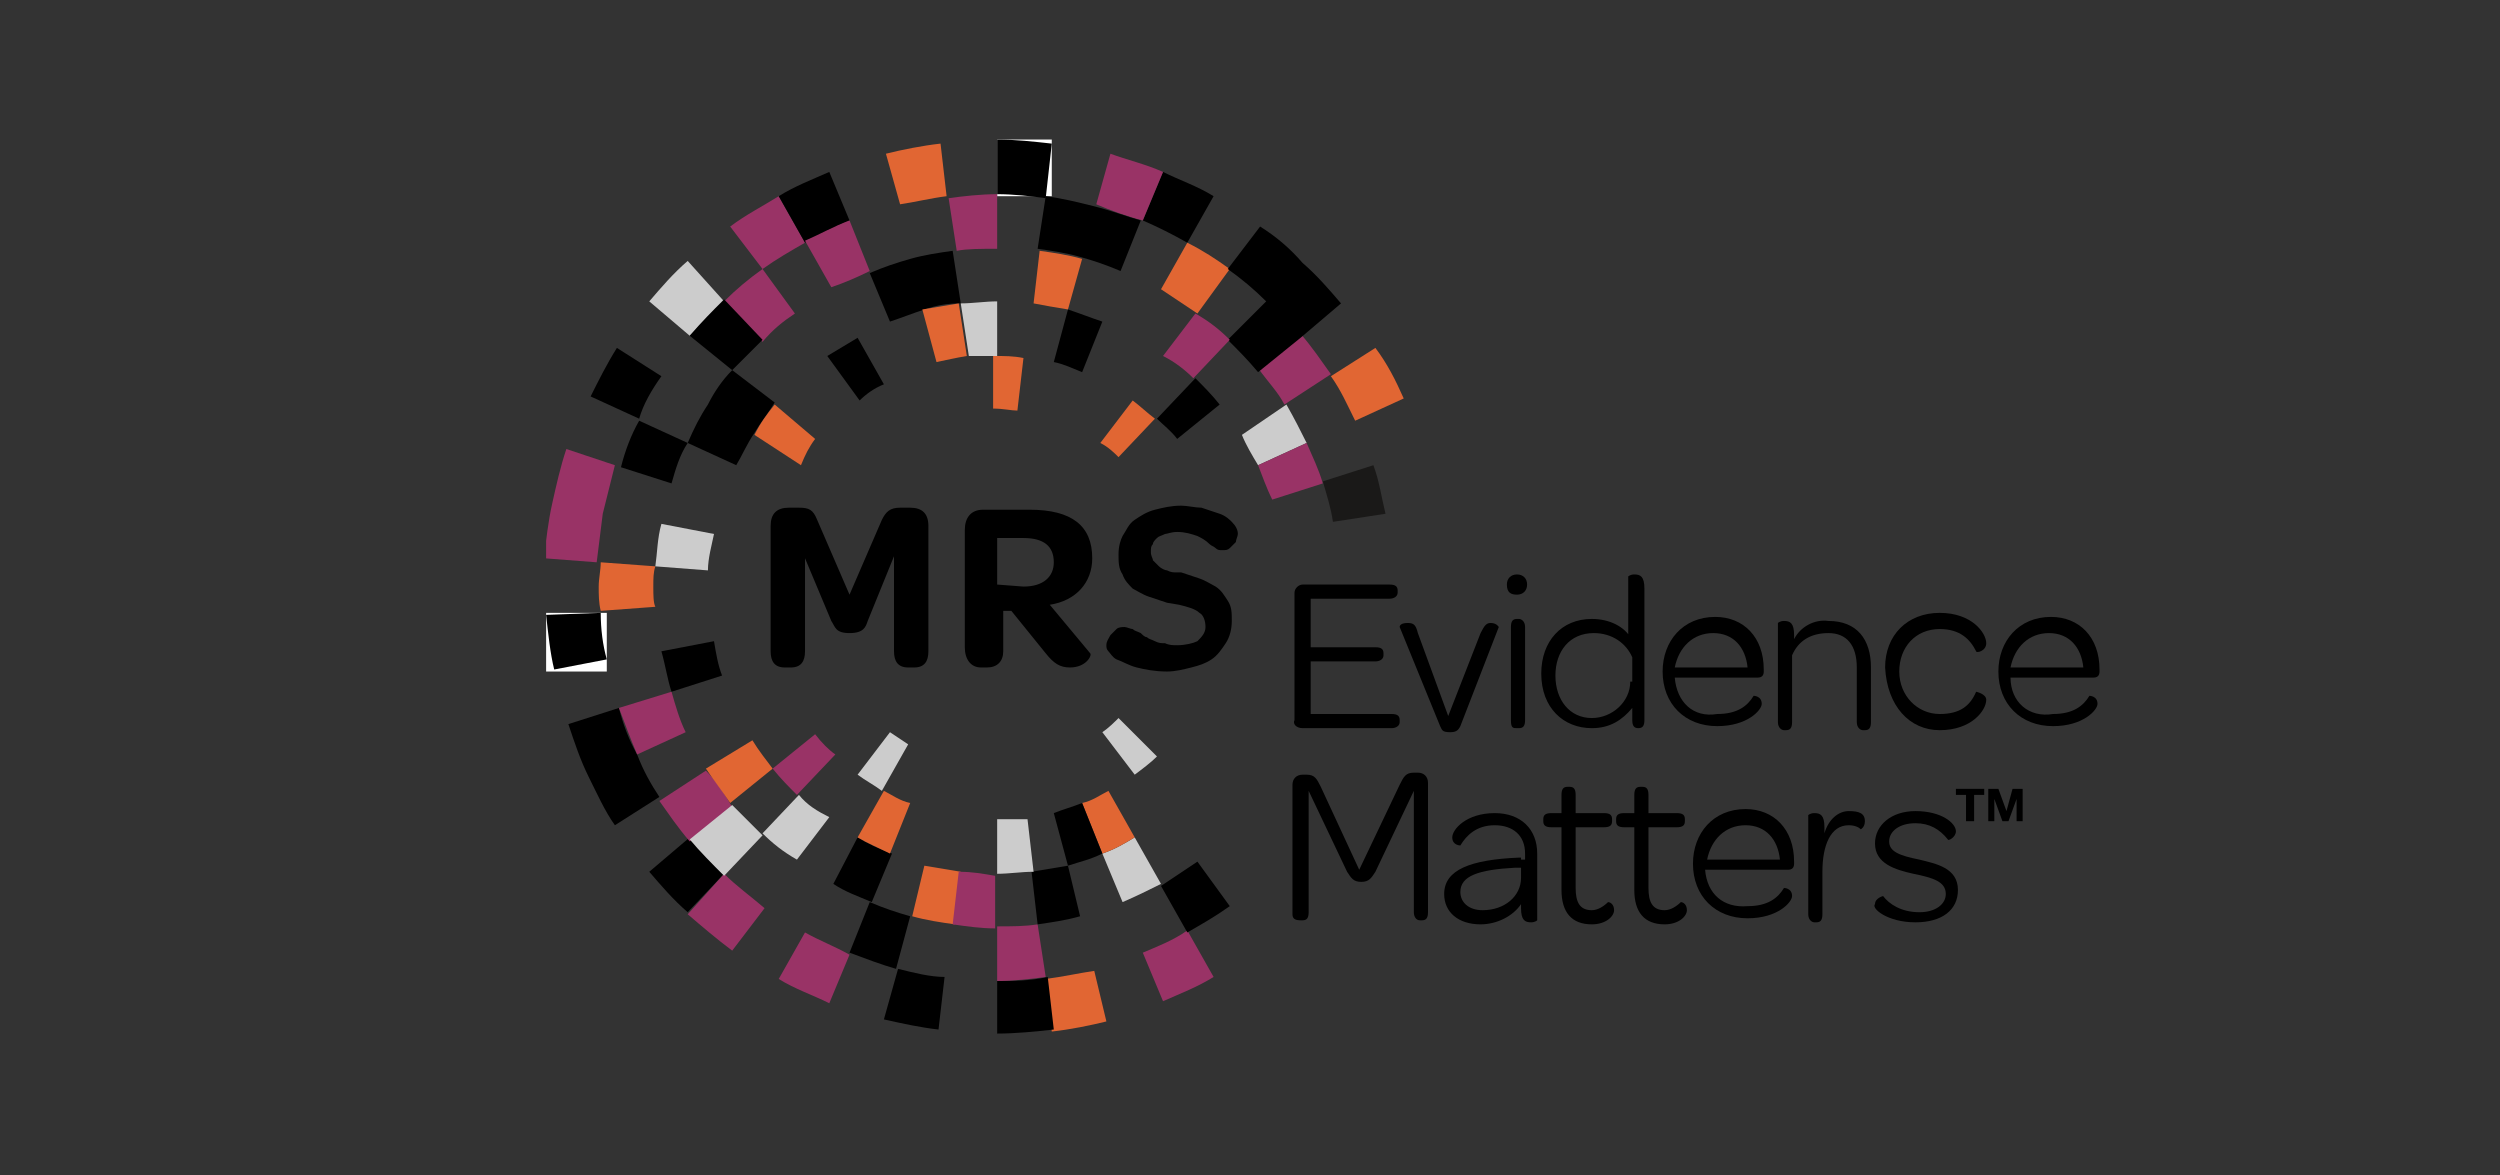 <?xml version="1.0" encoding="utf-8"?>
<!-- Generator: Adobe Illustrator 27.8.0, SVG Export Plug-In . SVG Version: 6.00 Build 0)  -->
<svg version="1.1" id="Layer_1" xmlns="http://www.w3.org/2000/svg" xmlns:xlink="http://www.w3.org/1999/xlink" x="0px" y="0px"
	 viewBox="0 0 123.6 58.1" style="enable-background:new 0 0 123.6 58.1;" xml:space="preserve">
<rect x="0" y="0" width="123.6" height="58.1" fill="#333333" stroke="none"/>
<style type="text/css">
	.st0{clip-path:url(#SVGID_00000013903626391058228560000013615755196771541436_);fill:#FFFFFF;}
	.st1{clip-path:url(#SVGID_00000013903626391058228560000013615755196771541436_);fill:#993366;}
	.st2{clip-path:url(#SVGID_00000013903626391058228560000013615755196771541436_);}
	.st3{clip-path:url(#SVGID_00000013903626391058228560000013615755196771541436_);fill:#E16633;}
	.st4{clip-path:url(#SVGID_00000013903626391058228560000013615755196771541436_);fill:#CCCCCC;}
	.st5{clip-path:url(#SVGID_00000013903626391058228560000013615755196771541436_);fill:#1A1918;}
</style>
<g>
	<defs>
		<rect id="SVGID_1_" x="27" y="6.9" width="76.8" height="44.2"/>
	</defs>
	<clipPath id="SVGID_00000161595491259766203340000006832626450137264275_">
		<use xlink:href="#SVGID_1_"  style="overflow:visible;"/>
	</clipPath>
	
		<rect x="27" y="30.3" style="clip-path:url(#SVGID_00000161595491259766203340000006832626450137264275_);fill:#FFFFFF;" width="3" height="2.9"/>
	
		<rect x="49.3" y="6.9" style="clip-path:url(#SVGID_00000161595491259766203340000006832626450137264275_);fill:#FFFFFF;" width="2.7" height="2.8"/>
	<path style="clip-path:url(#SVGID_00000161595491259766203340000006832626450137264275_);fill:#993366;" d="M39.8,12l-1.3-2.3
		c-0.8,0.5-1.6,0.9-2.4,1.5l1.6,2.1C38.4,12.8,39.1,12.4,39.8,12"/>
	<path style="clip-path:url(#SVGID_00000161595491259766203340000006832626450137264275_);" d="M42,10.9l-1-2.4
		c-0.9,0.4-1.7,0.7-2.5,1.2l1.3,2.3C40.5,11.6,41.3,11.2,42,10.9"/>
	<path style="clip-path:url(#SVGID_00000161595491259766203340000006832626450137264275_);fill:#E16633;" d="M46.8,9.7l-0.3-2.6
		c-0.9,0.1-1.9,0.3-2.7,0.5l0.7,2.5C45.2,10,46,9.8,46.8,9.7"/>
	<path style="clip-path:url(#SVGID_00000161595491259766203340000006832626450137264275_);" d="M49.3,9.6c0.8,0,1.7,0.1,2.4,0.2
		L52,7.1c-0.9-0.1-1.8-0.2-2.7-0.2V9.6z"/>
	<path style="clip-path:url(#SVGID_00000161595491259766203340000006832626450137264275_);fill:#CCCCCC;" d="M35.8,14.9L34,12.9
		c-0.7,0.6-1.3,1.3-1.9,2l2,1.7C34.7,16,35.2,15.4,35.8,14.9"/>
	<path style="clip-path:url(#SVGID_00000161595491259766203340000006832626450137264275_);" d="M32.7,18.6l-2.2-1.4
		c-0.5,0.8-0.9,1.6-1.3,2.4l2.4,1.1C31.8,20,32.2,19.3,32.7,18.6"/>
	<path style="clip-path:url(#SVGID_00000161595491259766203340000006832626450137264275_);fill:#993366;" d="M28,22.2
		c-0.3,0.9-0.5,1.8-0.7,2.7c-0.2,0.9-0.3,1.8-0.4,2.7l2.6,0.2c0.1-0.8,0.2-1.6,0.3-2.4c0.2-0.8,0.4-1.6,0.6-2.4L28,22.2z"/>
	<path style="clip-path:url(#SVGID_00000161595491259766203340000006832626450137264275_);fill:#E16633;" d="M67,20.8l2.4-1.1
		C69,18.8,68.6,18,68,17.2l-2.2,1.4C66.3,19.3,66.6,20,67,20.8"/>
	<path style="clip-path:url(#SVGID_00000161595491259766203340000006832626450137264275_);" d="M58.7,12L60,9.7
		c-0.8-0.5-1.7-0.8-2.5-1.2l-1,2.4C57.2,11.2,58,11.6,58.7,12"/>
	<path style="clip-path:url(#SVGID_00000161595491259766203340000006832626450137264275_);fill:#993366;" d="M56.5,10.9l1-2.4
		c-0.9-0.4-1.8-0.6-2.6-0.9l-0.7,2.5C54.9,10.4,55.7,10.7,56.5,10.9"/>
	<path style="clip-path:url(#SVGID_00000161595491259766203340000006832626450137264275_);fill:#993366;" d="M56.5,47.1l1,2.4
		c0.9-0.4,1.7-0.7,2.5-1.2L58.7,46C58,46.5,57.2,46.8,56.5,47.1"/>
	<path style="clip-path:url(#SVGID_00000161595491259766203340000006832626450137264275_);fill:#E16633;" d="M51.7,48.4L52,51
		c0.9-0.1,1.9-0.3,2.7-0.5l-0.6-2.5C53.4,48.1,52.5,48.3,51.7,48.4"/>
	<path style="clip-path:url(#SVGID_00000161595491259766203340000006832626450137264275_);" d="M49.3,48.5L49.3,48.5v2.6
		c0.9,0,1.9-0.1,2.8-0.2l-0.3-2.6C50.9,48.5,50.1,48.5,49.3,48.5"/>
	<path style="clip-path:url(#SVGID_00000161595491259766203340000006832626450137264275_);" d="M34.1,41.4l-2,1.7
		c0.6,0.7,1.2,1.4,1.9,2l1.8-1.9C35.2,42.7,34.7,42.1,34.1,41.4"/>
	<path style="clip-path:url(#SVGID_00000161595491259766203340000006832626450137264275_);" d="M31.5,37.3c-0.4-0.7-0.7-1.5-0.9-2.3
		l-2.5,0.8c0.3,0.9,0.6,1.8,1,2.6c0.4,0.8,0.8,1.7,1.3,2.4l2.2-1.4C32.2,38.8,31.8,38.1,31.5,37.3"/>
	<path style="clip-path:url(#SVGID_00000161595491259766203340000006832626450137264275_);" d="M29.7,30.3L27,30.4
		c0.1,0.9,0.2,1.9,0.4,2.7l2.6-0.5C29.8,31.9,29.7,31.1,29.7,30.3"/>
	<path style="clip-path:url(#SVGID_00000161595491259766203340000006832626450137264275_);" d="M44.4,47.9l-0.7,2.5
		c0.9,0.2,1.8,0.4,2.7,0.5l0.3-2.6C46,48.3,45.2,48.1,44.4,47.9"/>
	<path style="clip-path:url(#SVGID_00000161595491259766203340000006832626450137264275_);fill:#993366;" d="M35.8,43.2L34,45.2
		c0.7,0.6,1.4,1.2,2.2,1.8l1.6-2.1C37.1,44.3,36.4,43.8,35.8,43.2"/>
	<path style="clip-path:url(#SVGID_00000161595491259766203340000006832626450137264275_);fill:#993366;" d="M39.8,46.1l-1.3,2.3
		c0.8,0.5,1.7,0.8,2.5,1.2l1-2.4C41.3,46.8,40.5,46.5,39.8,46.1"/>
	<path style="clip-path:url(#SVGID_00000161595491259766203340000006832626450137264275_);fill:#993366;" d="M43,13.4l-1-2.5
		c-0.8,0.3-1.5,0.7-2.2,1l1.3,2.3C41.7,14,42.4,13.7,43,13.4"/>
	<path style="clip-path:url(#SVGID_00000161595491259766203340000006832626450137264275_);fill:#993366;" d="M39.3,15.5l-1.6-2.2
		c-0.7,0.5-1.3,1-1.9,1.6l1.9,2C38.2,16.3,38.7,15.9,39.3,15.5"/>
	<path style="clip-path:url(#SVGID_00000161595491259766203340000006832626450137264275_);" d="M37.7,16.8l-1.9-2
		c-0.6,0.6-1.1,1.1-1.7,1.8l2.1,1.7C36.7,17.8,37.2,17.3,37.7,16.8"/>
	<path style="clip-path:url(#SVGID_00000161595491259766203340000006832626450137264275_);" d="M34,21.9l-2.4-1.1
		c-0.4,0.7-0.7,1.5-0.9,2.3l2.5,0.8C33.4,23.2,33.6,22.5,34,21.9"/>
	<path style="clip-path:url(#SVGID_00000161595491259766203340000006832626450137264275_);fill:#993366;" d="M49.3,12.3V9.6
		c-0.8,0-1.7,0.1-2.4,0.2l0.4,2.6C47.8,12.3,48.5,12.3,49.3,12.3"/>
	<path style="clip-path:url(#SVGID_00000161595491259766203340000006832626450137264275_);fill:#993366;" d="M63.5,20l2.3-1.5
		c-0.5-0.7-0.9-1.3-1.5-2l-2.1,1.7C62.7,18.9,63.2,19.4,63.5,20"/>
	<path style="clip-path:url(#SVGID_00000161595491259766203340000006832626450137264275_);fill:#E16633;" d="M32.3,29
		c0-0.4,0-0.7,0.1-1l-2.7-0.2c0,0.4-0.1,0.8-0.1,1.2c0,0.4,0,0.8,0.1,1.2l2.7-0.2C32.3,29.8,32.3,29.4,32.3,29"/>
	<path style="clip-path:url(#SVGID_00000161595491259766203340000006832626450137264275_);fill:#E16633;" d="M59.2,15.5l1.6-2.2
		c-0.7-0.5-1.3-0.9-2.1-1.3l-1.3,2.3C58,14.7,58.6,15.1,59.2,15.5"/>
	<path style="clip-path:url(#SVGID_00000161595491259766203340000006832626450137264275_);" d="M62.3,11.2l-1.6,2.1
		c0.7,0.5,1.3,1,1.9,1.6l-1.9,1.9c0.5,0.5,1,1,1.5,1.6l2.1-1.7l2-1.7c-0.6-0.7-1.2-1.4-1.9-2C63.8,12.3,63.1,11.7,62.3,11.2"/>
	<path style="clip-path:url(#SVGID_00000161595491259766203340000006832626450137264275_);" d="M54.1,10.2c-0.8-0.2-1.6-0.4-2.4-0.5
		l-0.4,2.6c0.7,0.1,1.4,0.2,2.1,0.4c0.7,0.2,1.3,0.4,2,0.7l1-2.5C55.7,10.7,54.9,10.4,54.1,10.2"/>
	<path style="clip-path:url(#SVGID_00000161595491259766203340000006832626450137264275_);" d="M57.4,43.8l1.3,2.3
		c0.7-0.4,1.4-0.8,2.1-1.3l-1.6-2.2C58.6,43,58,43.4,57.4,43.8"/>
	<path style="clip-path:url(#SVGID_00000161595491259766203340000006832626450137264275_);fill:#993366;" d="M49.3,45.8L49.3,45.8
		v2.7c0.8,0,1.7-0.1,2.4-0.2l-0.4-2.6C50.7,45.8,50,45.8,49.3,45.8"/>
	<path style="clip-path:url(#SVGID_00000161595491259766203340000006832626450137264275_);fill:#993366;" d="M34.9,38.1l-2.3,1.5
		c0.5,0.7,0.9,1.3,1.5,2l2.1-1.7C35.8,39.2,35.4,38.6,34.9,38.1"/>
	<path style="clip-path:url(#SVGID_00000161595491259766203340000006832626450137264275_);fill:#CCCCCC;" d="M36.2,39.8l-2.1,1.7
		c0.5,0.6,1.1,1.2,1.7,1.8l1.9-2C37.2,40.8,36.7,40.3,36.2,39.8"/>
	<path style="clip-path:url(#SVGID_00000161595491259766203340000006832626450137264275_);fill:#993366;" d="M33.2,34.2L30.6,35
		c0.3,0.8,0.6,1.6,0.9,2.3l2.4-1.1C33.6,35.6,33.4,34.9,33.2,34.2"/>
	<path style="clip-path:url(#SVGID_00000161595491259766203340000006832626450137264275_);" d="M43,44.6l-1,2.5
		c0.8,0.3,1.6,0.6,2.3,0.8l0.7-2.6C44.3,45.1,43.7,44.9,43,44.6"/>
	<path style="clip-path:url(#SVGID_00000161595491259766203340000006832626450137264275_);fill:#CCCCCC;" d="M35.3,26.4l-2.6-0.5
		c-0.2,0.7-0.2,1.4-0.3,2.1l2.6,0.2C35,27.6,35.2,26.9,35.3,26.4"/>
	<path style="clip-path:url(#SVGID_00000161595491259766203340000006832626450137264275_);" d="M47.1,12.4c-0.7,0.1-1.4,0.2-2.1,0.4
		c-0.7,0.2-1.3,0.4-2,0.7l1,2.4c0.6-0.2,1.1-0.4,1.7-0.6c0.6-0.2,1.1-0.3,1.8-0.3L47.1,12.4z"/>
	<path style="clip-path:url(#SVGID_00000161595491259766203340000006832626450137264275_);" d="M36.2,18.3c-0.5,0.5-0.9,1.1-1.2,1.7
		c-0.4,0.6-0.7,1.2-1,1.9l2.4,1.1c0.3-0.5,0.5-1,0.9-1.6c0.3-0.5,0.7-1,1-1.5L36.2,18.3z"/>
	<path style="clip-path:url(#SVGID_00000161595491259766203340000006832626450137264275_);fill:#CCCCCC;" d="M62.2,23l2.4-1.1
		c-0.3-0.6-0.6-1.2-1-1.9l-2.2,1.5C61.6,22,61.9,22.5,62.2,23"/>
	<path style="clip-path:url(#SVGID_00000161595491259766203340000006832626450137264275_);fill:#993366;" d="M59,18.7l1.8-1.9
		c-0.5-0.5-1-0.9-1.7-1.3l-1.6,2.1C58.1,17.9,58.6,18.3,59,18.7"/>
	<path style="clip-path:url(#SVGID_00000161595491259766203340000006832626450137264275_);fill:#E16633;" d="M52.8,15.3l0.7-2.5
		c-0.7-0.2-1.4-0.3-2.1-0.4L51.1,15C51.6,15.1,52.2,15.2,52.8,15.3"/>
	<path style="clip-path:url(#SVGID_00000161595491259766203340000006832626450137264275_);fill:#CCCCCC;" d="M54.5,42.2l1,2.4
		c0.7-0.3,1.3-0.6,1.9-0.9l-1.3-2.3C55.6,41.7,55.1,42,54.5,42.2"/>
	<path style="clip-path:url(#SVGID_00000161595491259766203340000006832626450137264275_);" d="M35.3,31.7l-2.6,0.5
		c0.2,0.7,0.3,1.4,0.5,2l2.5-0.8C35.5,32.9,35.4,32.3,35.3,31.7"/>
	<path style="clip-path:url(#SVGID_00000161595491259766203340000006832626450137264275_);" d="M51,43.1l0.3,2.6
		c0.7-0.1,1.4-0.2,2.1-0.4l-0.6-2.5C52.2,42.9,51.6,43,51,43.1"/>
	<path style="clip-path:url(#SVGID_00000161595491259766203340000006832626450137264275_);fill:#E16633;" d="M37.2,36.6l-2.3,1.4
		c0.4,0.6,0.8,1.1,1.2,1.7l2.1-1.7C37.9,37.6,37.5,37.1,37.2,36.6"/>
	<path style="clip-path:url(#SVGID_00000161595491259766203340000006832626450137264275_);fill:#CCCCCC;" d="M39.5,39.3l-1.8,1.9
		c0.5,0.5,1,0.9,1.7,1.3l1.6-2.1C40.4,40.1,39.9,39.8,39.5,39.3"/>
	<path style="clip-path:url(#SVGID_00000161595491259766203340000006832626450137264275_);" d="M42.4,41.4l-1.2,2.3
		c0.6,0.4,1.2,0.6,1.9,0.9l1-2.4C43.5,42,42.9,41.7,42.4,41.4"/>
	<path style="clip-path:url(#SVGID_00000161595491259766203340000006832626450137264275_);fill:#E16633;" d="M45.7,42.8l-0.6,2.5
		c0.7,0.2,1.4,0.3,2.1,0.4l0.3-2.6C46.9,43,46.3,42.9,45.7,42.8"/>
	<path style="clip-path:url(#SVGID_00000161595491259766203340000006832626450137264275_);fill:#993366;" d="M47.4,43.1l-0.3,2.6
		c0.7,0.1,1.4,0.2,2.1,0.2v-2.6C48.6,43.2,48.1,43.1,47.4,43.1"/>
	<path style="clip-path:url(#SVGID_00000161595491259766203340000006832626450137264275_);fill:#E16633;" d="M40.3,21.7L38.3,20
		c-0.4,0.5-0.7,0.9-1,1.5l2.3,1.5C39.8,22.5,40,22.1,40.3,21.7"/>
	<path style="clip-path:url(#SVGID_00000161595491259766203340000006832626450137264275_);" d="M58.2,21.7l2.1-1.7
		c-0.4-0.5-0.8-0.9-1.2-1.3l-1.9,2C57.5,21,57.9,21.3,58.2,21.7"/>
	<path style="clip-path:url(#SVGID_00000161595491259766203340000006832626450137264275_);fill:#CCCCCC;" d="M49.3,17.6v-2.7
		c-0.6,0-1.2,0.1-1.8,0.1l0.4,2.6C48.3,17.6,48.7,17.6,49.3,17.6"/>
	<path style="clip-path:url(#SVGID_00000161595491259766203340000006832626450137264275_);" d="M53.5,18.4l1-2.5
		c-0.6-0.2-1.1-0.4-1.7-0.6l-0.7,2.6C52.6,18,53,18.2,53.5,18.4"/>
	<path style="clip-path:url(#SVGID_00000161595491259766203340000006832626450137264275_);fill:#E16633;" d="M47.4,15
		c-0.6,0.1-1.2,0.2-1.8,0.3l0.7,2.6c0.5-0.1,0.9-0.2,1.5-0.3L47.4,15z"/>
	<path style="clip-path:url(#SVGID_00000161595491259766203340000006832626450137264275_);" d="M43.7,19l-1.3-2.3
		c-0.5,0.3-1,0.6-1.5,0.9l1.6,2.2C42.8,19.5,43.2,19.2,43.7,19"/>
	<path style="clip-path:url(#SVGID_00000161595491259766203340000006832626450137264275_);fill:#E16633;" d="M53.5,39.7l1,2.5
		c0.6-0.2,1.1-0.5,1.6-0.8l-1.3-2.3C54.4,39.3,54,39.6,53.5,39.7"/>
	<path style="clip-path:url(#SVGID_00000161595491259766203340000006832626450137264275_);fill:#993366;" d="M40.3,36.3l-2.1,1.7
		c0.4,0.5,0.8,0.9,1.2,1.3l1.9-2C41,37.1,40.6,36.7,40.3,36.3"/>
	<path style="clip-path:url(#SVGID_00000161595491259766203340000006832626450137264275_);" d="M52.1,40.2l0.7,2.6
		c0.6-0.2,1.1-0.3,1.7-0.6l-1-2.5C53,39.9,52.6,40,52.1,40.2"/>
	<path style="clip-path:url(#SVGID_00000161595491259766203340000006832626450137264275_);fill:#E16633;" d="M43.7,39.1l-1.3,2.3
		c0.5,0.3,1,0.5,1.6,0.8l1-2.5C44.5,39.6,44.1,39.3,43.7,39.1"/>
	<path style="clip-path:url(#SVGID_00000161595491259766203340000006832626450137264275_);fill:#CCCCCC;" d="M49.3,40.5L49.3,40.5
		v2.7c0.6,0,1.2-0.1,1.8-0.1l-0.3-2.6C50.2,40.5,49.7,40.5,49.3,40.5"/>
	<path style="clip-path:url(#SVGID_00000161595491259766203340000006832626450137264275_);fill:#E16633;" d="M55.3,22.6l1.8-1.9
		c-0.4-0.3-0.7-0.6-1.1-0.9l-1.6,2.1C54.8,22.1,55.1,22.4,55.3,22.6"/>
	<path style="clip-path:url(#SVGID_00000161595491259766203340000006832626450137264275_);fill:#E16633;" d="M50.3,20.3l0.3-2.6
		c-0.5-0.1-0.9-0.1-1.5-0.1v2.6C49.6,20.2,50,20.3,50.3,20.3"/>
	<path style="clip-path:url(#SVGID_00000161595491259766203340000006832626450137264275_);fill:#CCCCCC;" d="M54.5,36.2l1.6,2.1
		c0.4-0.3,0.8-0.6,1.1-0.9l-1.9-1.9C55.1,35.7,54.8,36,54.5,36.2"/>
	<path style="clip-path:url(#SVGID_00000161595491259766203340000006832626450137264275_);fill:#CCCCCC;" d="M44,36.2l-1.6,2.1
		c0.4,0.3,0.8,0.5,1.2,0.8l1.3-2.3C44.6,36.6,44.3,36.4,44,36.2"/>
	<path style="clip-path:url(#SVGID_00000161595491259766203340000006832626450137264275_);" d="M64.3,45.5h0.1
		c0.2,0,0.3-0.1,0.3-0.4v-6l1.9,4c0.2,0.3,0.3,0.5,0.7,0.5c0.4,0,0.5-0.2,0.7-0.5l1.9-4v6c0,0.2,0.1,0.4,0.3,0.4h0.1
		c0.2,0,0.3-0.1,0.3-0.4v-6.4c0-0.3-0.2-0.5-0.5-0.5h-0.2c-0.4,0-0.5,0.2-0.7,0.6L67.2,43l-1.9-4.1c-0.2-0.4-0.3-0.6-0.7-0.6h-0.2
		c-0.3,0-0.5,0.2-0.5,0.5v6.4C63.9,45.4,64,45.5,64.3,45.5"/>
	<path style="clip-path:url(#SVGID_00000161595491259766203340000006832626450137264275_);" d="M75.2,42.4h-0.1
		c-2.4,0.1-3.7,0.6-3.7,1.8c0,0.9,0.7,1.5,1.8,1.5c0.8,0,1.6-0.4,2-1v0.2c0,0.6,0.2,0.7,0.5,0.7c0.2,0,0.3-0.1,0.3-0.1v-3.3
		c0-1.2-0.8-2-2.1-2c-1.4,0-2.1,0.8-2.1,1.2c0,0.4,0.4,0.4,0.4,0.4c0.3-0.5,0.8-1,1.7-1c0.9,0,1.5,0.5,1.5,1.4v0.3H75.2z M73.3,45
		c-0.7,0-1.1-0.4-1.1-0.9c0-0.8,0.9-1.1,2.7-1.2h0.3v0.5C75.2,44.3,74.4,45,73.3,45"/>
	<path style="clip-path:url(#SVGID_00000161595491259766203340000006832626450137264275_);" d="M77.2,40.9v3.1
		c0,1.1,0.5,1.7,1.5,1.7c0.7,0,1.1-0.4,1.1-0.7c0-0.3-0.2-0.4-0.3-0.4c-0.2,0.2-0.5,0.4-0.8,0.4c-0.6,0-0.8-0.4-0.8-1.1v-3h1.4
		c0.3,0,0.4-0.1,0.4-0.3v-0.1c0-0.2-0.1-0.3-0.4-0.3h-1.4v-0.9c0-0.3-0.1-0.4-0.3-0.4h-0.1c-0.2,0-0.3,0.1-0.3,0.4v0.9h-0.5
		c-0.3,0-0.4,0.1-0.4,0.3v0.1c0,0.2,0.1,0.3,0.4,0.3L77.2,40.9L77.2,40.9z"/>
	<path style="clip-path:url(#SVGID_00000161595491259766203340000006832626450137264275_);" d="M80.8,40.9v3.1
		c0,1.1,0.5,1.7,1.5,1.7c0.7,0,1.1-0.4,1.1-0.7c0-0.3-0.2-0.4-0.3-0.4c-0.2,0.2-0.5,0.4-0.8,0.4c-0.6,0-0.8-0.4-0.8-1.1v-3h1.4
		c0.3,0,0.4-0.1,0.4-0.3v-0.1c0-0.2-0.1-0.3-0.4-0.3h-1.4v-0.9c0-0.3-0.1-0.4-0.3-0.4h-0.1c-0.2,0-0.3,0.1-0.3,0.4v0.9h-0.5
		c-0.3,0-0.4,0.1-0.4,0.3v0.1c0,0.2,0.1,0.3,0.4,0.3L80.8,40.9L80.8,40.9z"/>
	<path style="clip-path:url(#SVGID_00000161595491259766203340000006832626450137264275_);" d="M84.3,43h4.1c0.2,0,0.3-0.1,0.3-0.3
		v-0.1c0-1.6-1-2.6-2.4-2.6c-1.6,0-2.6,1.2-2.6,2.7c0,1.6,1.1,2.7,2.7,2.7c1.5,0,2.2-0.8,2.2-1.1c0-0.4-0.4-0.4-0.4-0.4
		c-0.3,0.5-0.8,0.9-1.8,0.9C85.2,44.9,84.4,44.2,84.3,43 M84.4,42.5c0.2-1,0.9-1.7,1.9-1.7c1,0,1.6,0.7,1.7,1.7H84.4z"/>
	<path style="clip-path:url(#SVGID_00000161595491259766203340000006832626450137264275_);" d="M90.2,41.2v-0.3
		c0-0.6-0.2-0.7-0.5-0.7c-0.2,0-0.3,0.1-0.3,0.1v4.9c0,0.3,0.2,0.4,0.3,0.4h0.1c0.2,0,0.3-0.1,0.3-0.4v-2.1c0-1.3,0.4-2.3,1.3-2.3
		c0.3,0,0.5,0.1,0.6,0.2c0,0,0.2-0.1,0.2-0.4c0-0.4-0.3-0.5-0.8-0.5C90.9,40.1,90.4,40.5,90.2,41.2"/>
	<path style="clip-path:url(#SVGID_00000161595491259766203340000006832626450137264275_);" d="M94.7,45.6c1.3,0,2.1-0.6,2.1-1.6
		c0-1.1-1.1-1.3-1.9-1.5c-1-0.2-1.5-0.4-1.5-0.9c0-0.5,0.5-0.9,1.3-0.9c0.7,0,1.2,0.3,1.6,0.8c0,0.1,0.4-0.1,0.4-0.4
		c0-0.4-0.7-1-2-1c-1.2,0-2,0.7-2,1.6c0,1,1,1.3,1.9,1.5c1,0.2,1.6,0.4,1.6,1c0,0.5-0.5,0.9-1.3,0.9c-0.9,0-1.5-0.4-1.8-0.8
		c0,0-0.4,0.1-0.4,0.4C92.5,44.9,93.3,45.6,94.7,45.6"/>
	<path style="clip-path:url(#SVGID_00000161595491259766203340000006832626450137264275_);" d="M64.4,36h4.4c0.2,0,0.4-0.1,0.4-0.3
		v-0.1c0-0.2-0.1-0.3-0.4-0.3h-4v-2.6h3.2c0.2,0,0.4-0.1,0.4-0.3v-0.1c0-0.2-0.1-0.3-0.4-0.3h-3.2v-2.4h3.9c0.2,0,0.4-0.1,0.4-0.3
		v-0.1c0-0.2-0.1-0.3-0.4-0.3h-4.3c-0.2,0-0.4,0.2-0.4,0.4v6.3C63.9,35.8,64.1,36,64.4,36"/>
	<path style="clip-path:url(#SVGID_00000161595491259766203340000006832626450137264275_);" d="M71.6,35.4l1.6-4.1
		c0.2-0.4,0.3-0.5,0.5-0.5c0.3,0,0.4,0.2,0.4,0.2l-1.9,4.9c-0.1,0.2-0.2,0.3-0.5,0.3c-0.4,0-0.4-0.1-0.5-0.3l-2-4.9
		c0-0.1,0.1-0.2,0.4-0.2c0.3,0,0.4,0.1,0.5,0.5L71.6,35.4z"/>
	<path style="clip-path:url(#SVGID_00000161595491259766203340000006832626450137264275_);" d="M75,36h0.1c0.2,0,0.3-0.1,0.3-0.4V31
		c0-0.3-0.2-0.4-0.3-0.4H75c-0.2,0-0.3,0.1-0.3,0.4v4.6C74.7,36,74.8,36,75,36 M75,29.4c0.3,0,0.5-0.2,0.5-0.5
		c0-0.3-0.2-0.5-0.5-0.5c-0.3,0-0.5,0.2-0.5,0.5C74.5,29.3,74.7,29.4,75,29.4"/>
	<path style="clip-path:url(#SVGID_00000161595491259766203340000006832626450137264275_);" d="M80.6,31.5c-0.3-0.5-1-0.9-1.9-0.9
		c-1.5,0-2.5,1.1-2.5,2.7c0,1.7,1.1,2.7,2.5,2.7c0.9,0,1.5-0.4,2-1v0.6c0,0.3,0.1,0.4,0.3,0.4H81c0.2,0,0.3-0.1,0.3-0.4v-6.5
		c0-0.6-0.2-0.7-0.5-0.7c-0.2,0-0.3,0.1-0.3,0.1V31.5z M80.6,33.7c0,1-0.9,1.8-1.9,1.8c-1.1,0-1.8-0.9-1.8-2.1
		c0-1.2,0.7-2.1,1.9-2.1c0.9,0,1.6,0.5,1.9,1.2V33.7z"/>
	<path style="clip-path:url(#SVGID_00000161595491259766203340000006832626450137264275_);" d="M82.8,33.5h4.1
		c0.2,0,0.3-0.1,0.3-0.3v-0.1c0-1.6-1-2.6-2.4-2.6c-1.6,0-2.6,1.2-2.6,2.7c0,1.6,1.1,2.7,2.7,2.7c1.5,0,2.2-0.8,2.2-1.1
		c0-0.4-0.4-0.4-0.4-0.4c-0.3,0.5-0.8,0.9-1.8,0.9C83.7,35.5,82.9,34.7,82.8,33.5 M82.8,33c0.2-1,0.9-1.7,1.9-1.7s1.6,0.7,1.7,1.7
		H82.8z"/>
	<path style="clip-path:url(#SVGID_00000161595491259766203340000006832626450137264275_);" d="M88.7,31.6v-0.2
		c0-0.6-0.2-0.7-0.5-0.7c-0.2,0-0.3,0.1-0.3,0.1v4.9c0,0.3,0.2,0.4,0.3,0.4h0.1c0.2,0,0.3-0.1,0.3-0.4v-3.3c0.3-0.7,0.9-1.1,1.8-1.1
		c0.9,0,1.4,0.6,1.4,1.7v2.7c0,0.3,0.2,0.4,0.3,0.4h0.1c0.2,0,0.3-0.1,0.3-0.4V33c0-1.4-0.7-2.3-2.1-2.3C89.7,30.6,89,31,88.7,31.6"
		/>
	<path style="clip-path:url(#SVGID_00000161595491259766203340000006832626450137264275_);" d="M95.9,36.1c1.6,0,2.3-1,2.3-1.5
		c0-0.3-0.5-0.4-0.5-0.4c-0.3,0.7-0.8,1.1-1.8,1.1c-1.1,0-2-0.9-2-2.1c0-1.2,0.8-2.1,2-2.1c1,0,1.5,0.5,1.8,1.1c0,0.1,0.5,0,0.5-0.4
		c0-0.5-0.7-1.5-2.3-1.5c-1.6,0-2.7,1.1-2.7,2.7C93.3,34.9,94.4,36.1,95.9,36.1"/>
	<path style="clip-path:url(#SVGID_00000161595491259766203340000006832626450137264275_);" d="M99.4,33.5h4.1
		c0.2,0,0.3-0.1,0.3-0.3v-0.1c0-1.6-1-2.6-2.4-2.6c-1.6,0-2.6,1.2-2.6,2.7c0,1.6,1.1,2.7,2.7,2.7c1.5,0,2.2-0.8,2.2-1.1
		c0-0.4-0.4-0.4-0.4-0.4c-0.3,0.5-0.8,0.9-1.8,0.9C100.3,35.5,99.4,34.7,99.4,33.5 M99.4,33c0.2-1,0.9-1.7,1.9-1.7
		c1,0,1.6,0.7,1.7,1.7H99.4z"/>
	<path style="clip-path:url(#SVGID_00000161595491259766203340000006832626450137264275_);" d="M38.8,33h0.3c0.5,0,0.7-0.3,0.7-0.8
		v-4.6l1.3,3.1c0.2,0.3,0.2,0.6,0.9,0.6c0.7,0,0.8-0.3,0.9-0.6l1.3-3.2v4.7c0,0.5,0.2,0.8,0.7,0.8h0.3c0.5,0,0.7-0.3,0.7-0.8V26
		c0-0.6-0.3-0.9-0.9-0.9h-0.5c-0.5,0-0.7,0.2-0.9,0.6L42,29.4l-1.6-3.7c-0.2-0.5-0.4-0.6-0.9-0.6h-0.5c-0.6,0-0.9,0.3-0.9,0.9v6.2
		C38.1,32.7,38.3,33,38.8,33"/>
	<path style="clip-path:url(#SVGID_00000161595491259766203340000006832626450137264275_);" d="M51.9,29.9c1.3-0.2,2.1-1.1,2.1-2.3
		c0-1.6-1-2.4-3.1-2.4h-2.3c-0.6,0-0.9,0.4-0.9,1V32c0,0.6,0.3,1,0.8,1h0.3c0.5,0,0.8-0.3,0.8-0.8v-2H50l1.7,2.1
		c0.4,0.5,0.7,0.7,1.2,0.7c0.8,0,1.1-0.6,1-0.7L51.9,29.9z M49.3,28.9v-2.3h1.3c1,0,1.5,0.4,1.5,1.2c0,0.7-0.5,1.2-1.5,1.2
		L49.3,28.9L49.3,28.9z"/>
	<path style="clip-path:url(#SVGID_00000161595491259766203340000006832626450137264275_);" d="M58.4,28.3c0.3,0.1,0.6,0.2,0.9,0.3
		c0.3,0.1,0.6,0.3,0.8,0.4c0.3,0.2,0.4,0.4,0.6,0.7c0.2,0.3,0.2,0.6,0.2,1c0,0.4-0.1,0.8-0.3,1.1c-0.2,0.3-0.4,0.6-0.7,0.8
		c-0.3,0.2-0.6,0.3-1,0.4c-0.4,0.1-0.8,0.2-1.2,0.2c-0.6,0-1.1-0.1-1.5-0.2c-0.4-0.1-0.7-0.3-1-0.4c-0.2-0.1-0.3-0.3-0.4-0.4
		c-0.1-0.1-0.1-0.2-0.1-0.3c0-0.2,0.1-0.3,0.2-0.5c0.1-0.1,0.2-0.2,0.3-0.3c0.1-0.1,0.3-0.1,0.4-0.1c0.1,0,0.3,0.1,0.4,0.1
		c0.1,0.1,0.2,0.1,0.4,0.2c0.1,0.1,0.2,0.2,0.3,0.2c0.1,0.1,0.2,0.1,0.4,0.2c0.2,0.1,0.3,0.1,0.5,0.1c0.2,0.1,0.4,0.1,0.6,0.1
		c0.4,0,0.8-0.1,1-0.2c0.2-0.2,0.4-0.4,0.4-0.7c0-0.3-0.1-0.6-0.3-0.7c-0.2-0.2-0.6-0.3-1-0.4l-0.6-0.1c-0.3-0.1-0.6-0.2-0.9-0.3
		c-0.3-0.1-0.6-0.3-0.8-0.4c-0.2-0.2-0.4-0.4-0.5-0.7c-0.2-0.3-0.2-0.6-0.2-1c0-0.4,0.1-0.7,0.2-0.9c0.2-0.3,0.3-0.6,0.6-0.8
		c0.3-0.2,0.6-0.4,1-0.5c0.4-0.1,0.8-0.2,1.3-0.2c0.3,0,0.7,0.1,1,0.1c0.3,0.1,0.6,0.2,0.9,0.3c0.3,0.1,0.5,0.3,0.6,0.4
		c0.2,0.2,0.3,0.4,0.3,0.6c0,0.1-0.1,0.3-0.1,0.4c-0.1,0.1-0.2,0.2-0.3,0.3c-0.1,0.1-0.2,0.1-0.4,0.1c-0.1,0-0.2,0-0.3-0.1
		c-0.1-0.1-0.2-0.1-0.3-0.2c-0.2-0.2-0.4-0.3-0.6-0.4c-0.3-0.1-0.6-0.2-1-0.2c-0.3,0-0.5,0.1-0.6,0.1c-0.2,0.1-0.3,0.1-0.4,0.2
		c-0.1,0.1-0.2,0.2-0.2,0.3c-0.1,0.1-0.1,0.2-0.1,0.4c0,0.2,0.1,0.3,0.1,0.4c0.1,0.1,0.2,0.2,0.3,0.3c0.1,0.1,0.3,0.2,0.4,0.2
		c0.2,0.1,0.3,0.1,0.5,0.1H58.4z"/>
	<polygon style="clip-path:url(#SVGID_00000161595491259766203340000006832626450137264275_);" points="97.2,39.3 96.7,39.3 
		96.7,39 98.1,39 98.1,39.3 97.6,39.3 97.6,40.6 97.2,40.6 	"/>
	<polygon style="clip-path:url(#SVGID_00000161595491259766203340000006832626450137264275_);" points="98.3,39 98.8,39 99.2,40.1 
		99.5,39 100,39 100,40.6 99.7,40.6 99.7,39.5 99.3,40.6 99,40.6 98.6,39.5 98.6,40.6 98.3,40.6 	"/>
	<path style="clip-path:url(#SVGID_00000161595491259766203340000006832626450137264275_);fill:#1A1918;" d="M68.5,25.4
		c-0.2-0.8-0.3-1.6-0.6-2.4l-2.5,0.8c0.2,0.7,0.4,1.3,0.5,2L68.5,25.4z"/>
	<path style="clip-path:url(#SVGID_00000161595491259766203340000006832626450137264275_);fill:#993366;" d="M62.9,24.7l2.5-0.8
		c-0.2-0.7-0.5-1.3-0.8-2L62.2,23C62.4,23.5,62.6,24.1,62.9,24.7"/>
</g>
</svg>
